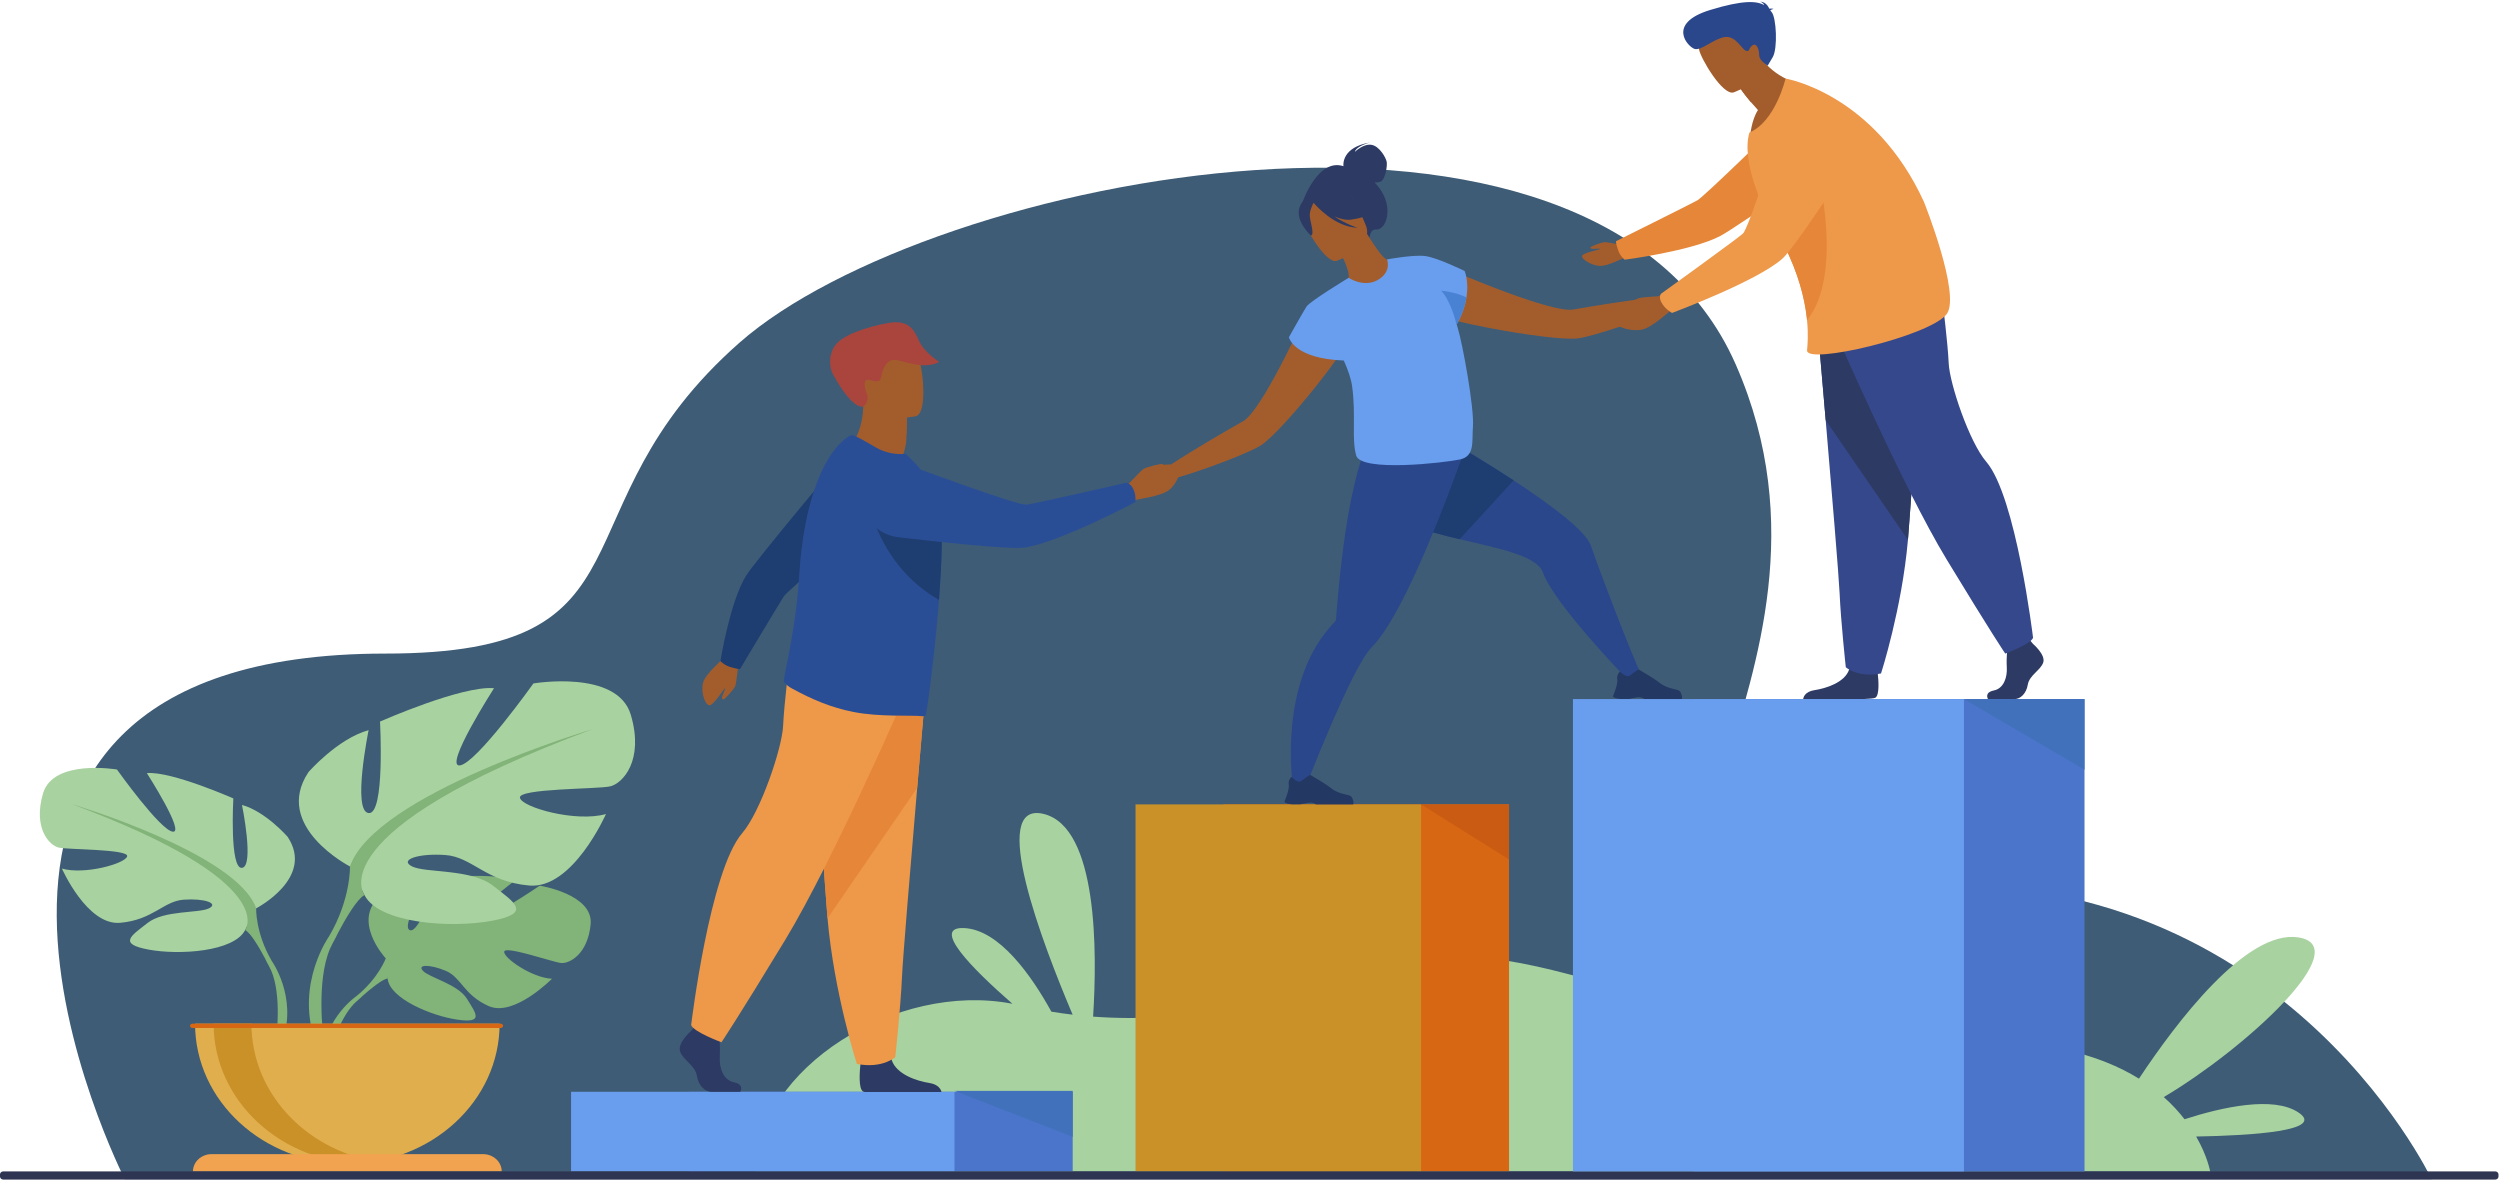 <svg width="609" height="288" viewBox="0 0 609 288" fill="none" xmlns="http://www.w3.org/2000/svg">
<path d="M30.402 287.26C30.402 287.26 -34.979 159.212 93.879 159.212C161.963 159.212 133.916 124.08 180.204 83.42C226.493 42.761 388.374 10.277 422.828 88.791C457.282 167.305 372.133 226.917 454.412 216.69C553.288 204.402 592.347 287.26 592.347 287.26H30.402" fill="#3E5C76"/>
<path d="M559.926 271.014C553.824 266.913 541.356 269.682 532.155 272.643C530.779 270.867 529.114 269.035 527.097 267.246C546.918 255.503 574.297 230.459 559.787 228.338C547.173 226.496 530.148 249.039 521.052 262.76C511.604 256.915 497.128 252.619 475.026 254.11C417.666 257.977 372.855 223.948 339.823 235.298C313.561 244.321 289.492 249.377 266.28 247.65C267.279 232.054 267.497 201.435 254.182 198.259C240.663 195.034 253.923 229.808 261.291 247.171C259.564 246.967 257.838 246.724 256.118 246.442C251.344 237.789 243.48 226.464 234.847 226.077C226.715 225.711 236.75 235.893 246.626 244.519C218.24 239.037 184.568 260.259 184.01 285.35H538.393C538.393 285.35 537.766 281.687 534.986 276.859C548.683 276.612 566.552 275.468 559.926 271.014" fill="#A8D29F"/>
<path d="M167.911 265.957V285.354H261.312V265.957H167.911Z" fill="#4A75CB"/>
<path d="M139.112 265.957V285.354H232.513V265.957H139.112Z" fill="#699DEE"/>
<path d="M298.056 285.35H367.605V195.947H298.056V285.35Z" fill="#D86713"/>
<path d="M276.614 285.35H346.16V195.947H276.614V285.35Z" fill="#C99127"/>
<path d="M346.16 195.947L367.605 209.371V195.947H346.16Z" fill="#C95C12"/>
<path d="M131.471 215.75C131.471 215.75 118.464 224.645 115.928 224.105C113.392 223.567 125.434 214.503 125.434 214.503C120.902 212.5 106.817 213.757 106.817 213.757C106.817 213.757 102.125 227.672 99.811 226.575C97.498 225.477 104.649 214.448 104.649 214.448C99.602 214.167 93.412 217.615 93.412 217.615C84.939 223.769 93.969 233.46 93.969 233.46C93.969 233.46 92.23 238.248 86.879 242.611C86.879 242.611 79.236 247.809 78.705 257.098L80.092 257.211C80.092 257.211 82.292 248.56 86.288 244.47C86.443 244.321 86.669 244.108 86.948 243.851C87.599 243.296 88.055 242.879 88.361 242.57C90.35 240.811 93.099 238.573 94.423 238.356C94.423 238.356 94.356 238.133 94.366 237.744C94.384 237.94 94.403 238.142 94.423 238.356C94.876 243.253 105.207 247.531 111.562 248.409C117.918 249.29 115.953 246.886 113.763 243.325C111.573 239.762 104.643 238.167 103.062 236.527C101.481 234.887 104.75 234.883 108.58 236.491C112.408 238.099 112.933 242.389 119.076 245.095C125.218 247.799 134.461 238.425 134.461 238.425C129.565 238.197 122.575 233.307 122.827 231.811C123.08 230.314 134.694 234.392 136.68 234.587C138.665 234.783 143.182 232.511 143.881 225.158C144.58 217.803 131.471 215.75 131.471 215.75Z" fill="#82B378"/>
<path d="M62.394 221.274C62.394 221.274 76.76 213.874 70.056 203.834C70.056 203.834 64.693 197.668 58.947 196.083C58.947 196.083 62.011 211.055 58.947 211.409C55.882 211.762 56.84 194.496 56.84 194.496C56.84 194.496 41.708 187.802 35.77 188.332C35.77 188.332 45.156 202.953 42.091 202.6C39.026 202.247 28.492 187.451 28.492 187.451C28.492 187.451 12.977 184.807 10.487 193.265C7.997 201.72 12.019 205.948 14.318 206.476C16.616 207.006 31.365 206.829 30.982 208.59C30.599 210.351 20.638 213.17 15.084 211.585C15.084 211.585 21.213 225.5 29.258 224.796C37.303 224.092 39.793 219.513 44.773 219.16C49.753 218.807 53.392 220.04 50.902 221.274C48.412 222.506 39.984 221.678 35.962 224.822C31.939 227.968 28.683 229.906 36.154 231.314C43.623 232.724 57.031 231.843 59.713 226.558C62.394 221.274 62.394 221.274 62.394 221.274" fill="#A8D29F"/>
<path d="M66.225 234.132C62.203 227.262 62.395 221.274 62.395 221.274C57.798 207.884 17.574 195.906 17.574 195.906C68.715 214.931 59.713 226.558 59.713 226.558C61.091 227.298 63.158 230.822 64.592 233.528C64.796 233.987 65.12 234.626 65.6 235.491C65.795 235.881 65.95 236.202 66.058 236.425C68.691 242.483 67.296 252.948 67.296 252.948L68.892 253.342C72.429 242.796 66.225 234.132 66.225 234.132" fill="#82B378"/>
<path d="M85.249 211.07C85.249 211.07 66.313 201.318 75.15 188.081C75.15 188.081 82.219 179.953 89.794 177.865C89.794 177.865 85.754 197.602 89.794 198.065C93.834 198.531 92.571 175.774 92.571 175.774C92.571 175.774 112.518 166.95 120.345 167.646C120.345 167.646 107.973 186.92 112.013 186.456C116.053 185.99 129.939 166.485 129.939 166.485C129.939 166.485 150.391 163.002 153.674 174.149C156.956 185.294 151.653 190.867 148.624 191.563C145.594 192.261 126.152 192.029 126.657 194.352C127.162 196.672 140.291 200.388 147.613 198.297C147.613 198.297 139.534 216.643 128.93 215.714C118.325 214.784 115.043 208.748 108.478 208.284C101.913 207.818 97.116 209.443 100.399 211.07C103.681 212.695 114.79 211.602 120.093 215.748C125.395 219.893 129.687 222.448 119.84 224.305C109.993 226.164 92.319 225.003 88.784 218.037C85.249 211.07 85.249 211.07 85.249 211.07" fill="#A8D29F"/>
<path d="M144.331 177.631C144.331 177.631 91.309 193.422 85.249 211.07C85.249 211.07 85.502 218.964 80.199 228.021C80.199 228.021 72.022 239.441 76.684 253.342L78.788 252.823C78.788 252.823 76.949 239.029 80.42 231.041C80.562 230.748 80.767 230.325 81.024 229.81C81.657 228.67 82.084 227.83 82.353 227.223C84.243 223.658 86.968 219.011 88.784 218.037C88.784 218.037 76.917 202.711 144.331 177.631Z" fill="#82B378"/>
<path d="M84.611 283.487C105.097 283.487 121.705 268.214 121.705 249.373H47.517C47.517 268.214 64.125 283.487 84.611 283.487Z" fill="#E1AE4D"/>
<path d="M93.739 283.227C92.23 283.399 90.692 283.487 89.13 283.487C68.644 283.487 52.038 268.212 52.038 249.373H61.253C61.253 266.778 75.427 281.138 93.739 283.227" fill="#C99127"/>
<path d="M117.641 281.141H51.581C49.054 281.141 47.005 283.025 47.005 285.35H122.217C122.217 283.025 120.168 281.141 117.641 281.141Z" fill="#F1A34F"/>
<path d="M121.98 249.373H46.867C46.552 249.373 46.298 249.607 46.298 249.896C46.298 250.185 46.552 250.419 46.867 250.419H121.98C122.294 250.419 122.548 250.185 122.548 249.896C122.548 249.607 122.294 249.373 121.98 249.373Z" fill="#D86713"/>
<path d="M408.216 69.728C407.14 69.577 403.9 72.332 403.9 72.332C396.982 73.068 386.868 74.757 383.228 75.401C380.645 75.859 373.704 73.683 366.923 71.183C358.858 68.21 351.022 64.781 351.022 64.781C346.547 64.57 341.465 72.079 350.541 76.852C351.926 77.581 357.13 78.826 363.125 79.962C363.125 79.962 363.125 79.962 363.125 79.96C371.393 81.527 381.163 82.886 384.486 82.41C388.349 81.853 399.281 78.175 405.785 75.359C405.785 75.359 405.792 75.356 405.801 75.352C405.827 75.342 405.85 75.331 405.873 75.32C406.264 75.152 407.855 74.499 408.919 74.559C410.138 74.625 412.851 72.574 412.934 72.025C413.015 71.479 409.291 69.877 408.216 69.728" fill="#A35D2D"/>
<path d="M399.769 164.316L395.96 165.028C395.96 165.028 378.528 147.015 375.839 139.436C374.4 135.385 365.197 133.635 355.578 131.348C347.208 129.358 338.523 126.96 334.377 122.28C325.461 112.227 339.974 99.873 339.974 99.873C339.974 99.873 355.407 108.309 368.72 117.023C378.024 123.113 386.295 129.339 387.541 132.917C390.569 141.619 396.987 158.159 399.769 164.316" fill="#2B478B"/>
<path d="M394.67 170.258H396.814C397.531 170.155 398.06 169.964 398.796 169.875C399.915 169.74 400.429 170.162 400.53 170.258C400.544 170.271 400.551 170.278 400.551 170.278H409.652C409.881 169.978 409.661 169.281 409.446 168.768C409.303 168.42 408.986 168.156 408.595 168.052C407.631 167.795 405.727 167.566 403.983 166.115C403.005 165.3 399.251 163.119 399.251 163.119L399.231 163.115C399.147 163.116 398.756 163.227 397.047 164.553C396.166 165.237 394.66 163.587 394.66 163.587C394.66 163.587 394.378 163.802 394.168 164.202C393.999 164.518 393.874 164.952 393.971 165.487C394.108 166.242 393.671 167.643 393.319 168.591C393.108 169.166 392.93 169.573 392.93 169.573C392.93 169.573 392.826 170.046 394.67 170.258" fill="#233862"/>
<path d="M368.72 117.023L355.578 131.348C347.208 129.358 338.523 126.96 334.377 122.28C325.461 112.227 339.974 99.873 339.974 99.873C339.974 99.873 355.407 108.309 368.72 117.023Z" fill="#1E3D70"/>
<path d="M356.779 109.541C356.779 109.541 355.719 112.613 353.994 117.235C351.813 123.08 348.566 131.402 345.043 139.119C344.269 140.815 343.48 142.482 342.687 144.087C339.756 150.026 336.759 155.117 334.118 157.704C329.372 162.355 317.838 192.254 317.838 192.254L314.963 191.523C314.963 191.523 310.955 165.992 325.151 151.463C325.303 151.308 325.421 151.129 325.438 150.921C325.44 150.919 325.44 150.917 325.44 150.915C325.63 148.765 326.305 139.134 327.776 129.376C328.137 126.981 328.546 124.581 329.004 122.281C329.034 122.134 329.064 121.988 329.094 121.843C331.252 111.208 333.32 106.478 335.989 104.098L355.618 109.237L356.779 109.541" fill="#2B478B"/>
<path d="M314.641 195.928H316.785C317.502 195.823 318.032 195.632 318.767 195.543C319.887 195.409 320.4 195.83 320.502 195.928C320.516 195.94 320.523 195.947 320.523 195.947H329.624C329.853 195.645 329.633 194.949 329.418 194.437C329.272 194.088 328.958 193.824 328.567 193.72C327.6 193.462 325.699 193.235 323.955 191.784C322.974 190.969 319.221 188.787 319.221 188.787L319.202 188.783C319.119 188.785 318.728 188.896 317.019 190.221C316.138 190.906 314.632 189.255 314.632 189.255C314.632 189.255 314.35 189.47 314.139 189.87C313.971 190.187 313.846 190.621 313.943 191.157C314.079 191.91 313.642 193.311 313.293 194.26C313.08 194.834 312.9 195.241 312.9 195.241C312.9 195.241 312.798 195.715 314.641 195.928Z" fill="#233862"/>
<path d="M318.851 74.818C318.851 74.818 315.566 82.206 311.78 89.397C308.596 95.445 305.057 101.352 302.813 102.613C299.65 104.389 290.935 109.403 285.28 113.143C285.28 113.143 280.869 113.113 280.182 113.889C279.498 114.666 277.916 118.157 278.378 118.51C278.841 118.863 282.347 118.699 283.198 117.896C283.943 117.195 285.597 116.691 286.008 116.574C286.034 116.567 286.059 116.56 286.085 116.552C286.096 116.55 286.103 116.548 286.103 116.548V116.548C292.972 114.604 303.75 110.554 307.011 108.573C309.821 106.869 316.047 99.814 321.013 93.537C321.015 93.537 321.015 93.537 321.015 93.537C324.616 88.985 327.554 84.843 328.044 83.446C331.261 74.297 322.005 71.891 318.851 74.818" fill="#A35D2D"/>
<path d="M336.026 45.843C335.637 45.322 335.242 44.861 334.851 44.446C335.336 44.456 335.861 44.412 336.299 44.246C337.453 43.808 337.978 40.443 337.804 39.443C337.631 38.445 336.03 35.559 334.055 35.272C332.08 34.983 330.04 36.999 330.04 36.999C330.406 35.544 333.745 34.704 333.745 34.704C326.865 35.872 327.216 40.092 327.262 40.483C320.965 38.418 317.266 49.328 317.266 49.328L333.583 58.172C333.583 58.172 333.625 55.762 335.181 55.917C337.61 56.16 339.631 50.676 336.026 45.843" fill="#2C3A64"/>
<path d="M337.066 68.735C333.322 70.358 328.354 68.02 328.379 67.995C328.701 67.701 328.588 66.816 328.294 65.661C328 64.455 327.304 62.807 326.02 60.839C325.754 60.422 325.486 60.003 325.165 59.561L325.592 59.414L332.866 56.734C332.866 56.734 334.044 58.676 335.274 60.446C336.317 61.922 337.413 63.249 337.894 63.2C337.922 63.177 342.735 66.227 337.066 68.735Z" fill="#A35D2D"/>
<path d="M332.866 57.398C332.679 59.782 331.798 64.087 328.294 65.661C328 64.455 327.304 62.807 326.02 60.839L332.866 57.398Z" fill="#A35D2D"/>
<path d="M325.595 63.556C325.595 63.556 335.066 60.122 332.649 54.732C330.234 49.34 329.83 45.267 323.682 47.232C317.535 49.196 317.287 51.695 317.618 53.675C317.949 55.653 323.069 64.308 325.595 63.556" fill="#A35D2D"/>
<path d="M329.126 53.503C333.5 52.935 334.777 51.31 334.777 51.31C334.777 51.31 330.75 50.246 328.384 46.62C328.384 46.62 323.469 45.095 319.827 47.643C319.605 47.909 319.445 48.221 319.366 48.587C318.531 48.336 317.276 48.402 316.552 50.572C315.465 53.831 319.334 57.389 319.334 57.389C320.273 57.147 319.214 54.241 319.066 52.69C318.957 51.55 319.628 50.089 319.989 49.398C320.451 49.951 325.065 55.281 330.697 55.494C330.697 55.494 327.72 54.545 325.012 52.688C326.36 53.297 327.792 53.675 329.126 53.503" fill="#2C3A64"/>
<path d="M355.095 79.84C355.014 79.581 354.928 79.311 354.838 79.034C356.244 76.563 356.936 74.335 357.227 72.449C357.87 68.465 356.774 66.004 356.774 66.004C356.774 66.004 350.206 62.8 347.305 62.394C347.291 62.39 347.28 62.386 347.268 62.383C347.234 62.379 347.194 62.375 347.153 62.373C344.225 62.003 337.885 63.192 337.885 63.192C337.885 63.192 339.109 66.187 335.66 68.182C332.209 70.177 328.525 67.669 328.525 67.669C328.414 67.74 328.296 67.814 328.176 67.895L328.174 67.893C328.174 67.893 319.098 73.402 318.284 74.659C317.468 75.918 313.978 82.15 313.978 82.15C313.978 82.15 315.085 87.381 327.346 87.819C328.354 90.067 329.127 92.26 329.376 94.09C330.35 101.192 329.219 106.793 330.355 110.938C331.49 115.084 351.947 112.72 355.652 111.922C359.357 111.125 358.522 107.486 358.809 103.953C359.168 99.512 356.302 83.758 355.095 79.84Z" fill="#699DEE"/>
<path d="M357.227 72.449C356.934 74.342 356.24 76.58 354.822 79.064C354.5 77.76 353.191 72.989 351.078 70.826C351.078 70.826 354.635 71.119 357.227 72.449Z" fill="#4A82D3"/>
<path d="M273.931 118.991C273.931 118.991 277.742 114.743 278.564 114.241C279.385 113.739 282.983 112.859 283.189 113.036C283.395 113.214 283.404 113.47 282.958 113.832C282.514 114.195 280.809 115.108 281.052 115.211C281.297 115.315 286.432 112.963 287.174 113.754C287.914 114.545 286.753 117.81 284.773 119.375C282.796 120.94 276.887 121.608 276.517 121.826C273.364 123.679 273.931 118.991 273.931 118.991" fill="#A35D2D"/>
<path d="M206.829 109.183C206.829 109.183 212.306 115.157 219.277 112.658C219.277 112.658 220.778 109.322 220.798 106.861C220.801 106.559 220.805 106.265 220.81 105.986C220.847 103.217 220.949 101.662 220.949 101.662C220.949 101.662 220.946 101.662 220.942 101.662C220.625 101.541 210.282 97.635 210.291 97.959C210.469 105.45 206.829 109.183 206.829 109.183Z" fill="#A35D2D"/>
<path d="M211.33 99.746C212.327 101.445 215.75 104.772 220.81 105.986C220.847 103.217 220.949 101.662 220.949 101.662C220.949 101.662 220.946 101.662 220.942 101.662C220.655 101.592 211.034 99.244 211.33 99.746Z" fill="#A35D2D"/>
<path d="M223.116 101.375C223.116 101.375 211.485 103.889 209.893 97.204C208.302 90.518 205.728 86.341 213.087 84.454C220.447 82.565 222.501 84.824 223.622 86.936C224.744 89.051 226.099 100.55 223.116 101.375Z" fill="#A35D2D"/>
<path d="M210.291 99.027C210.132 99.12 207.629 99.826 202.89 91.144C202.145 89.78 201.639 86.832 203.374 84.226C205.108 81.621 211.258 79.572 216.367 78.681C221.476 77.79 222.702 80.434 223.905 83.091C225.167 85.879 228.815 88.176 228.815 88.176C224.411 90.44 219.103 87.202 217.264 87.734C215.426 88.268 214.778 90.931 214.639 91.786C214.501 92.639 214.29 93.35 211.977 92.586C209.667 91.824 210.932 95.6 211.302 96.321C211.302 96.321 211.617 98.244 210.291 99.027" fill="#A9453D"/>
<path d="M180.33 265.957H173.288C171.812 265.957 170.171 264.579 169.761 262.059C169.35 259.534 166.315 258.157 165.658 256.092C165.001 254.029 168.367 251.121 168.367 251.121L168.929 250.447L169.514 249.745L175.093 250.968C175.093 250.968 175.23 252.206 175.316 253.784C175.376 254.922 175.409 256.239 175.339 257.392C175.175 260.146 176.166 263.109 178.791 263.645C181.417 264.181 180.33 265.957 180.33 265.957" fill="#2C3A64"/>
<path d="M229.356 266.019H210.689C210.511 265.987 210.375 265.951 210.294 265.911C209.047 265.319 209.438 260.801 209.586 259.406C209.616 259.147 209.637 258.996 209.637 258.996C209.637 258.996 216.201 254.025 217.103 257.832C217.133 257.949 217.165 258.066 217.2 258.181V258.183C218.34 261.744 223.433 263.362 226.377 263.813C228.625 264.16 229.208 265.4 229.356 266.019" fill="#2C3A64"/>
<path d="M225.595 166.738C225.595 166.738 224.598 178.177 223.426 191.927C221.832 210.607 219.917 233.551 219.73 237.897C219.401 245.444 218.088 257.517 218.088 257.517C218.088 257.517 214.97 260.387 208.732 259.176C208.732 259.176 203.175 241.943 201.588 223.707C201.563 223.407 201.537 223.107 201.514 222.805C200.036 204.242 197.74 165.153 197.74 165.153L225.595 166.738" fill="#EE9849"/>
<path d="M225.595 166.738C225.595 166.738 224.598 178.177 223.426 191.927L201.588 223.707C201.563 223.407 201.537 223.107 201.514 222.805C200.036 204.242 197.74 165.153 197.74 165.153L225.595 166.738" fill="#E58638"/>
<path d="M221.041 168.097C221.041 168.097 203.073 209.524 191.257 228.993C179.443 248.462 175.75 253.895 175.75 253.895C175.75 253.895 168.981 251.406 168.365 249.707C168.365 249.707 172.884 212.121 180.796 202.96C185.267 197.782 190.519 182.246 190.766 176.812C191.012 171.379 192.365 160.626 192.365 160.626L221.041 168.097" fill="#EE9849"/>
<path d="M179.9 161.197C179.9 161.197 179.435 166.371 179.094 167.166C178.753 167.96 176.481 170.423 176.218 170.387C175.955 170.352 175.798 170.158 175.931 169.657C176.064 169.156 176.848 167.607 176.6 167.647C176.351 167.687 173.751 172.049 172.716 171.803C171.68 171.558 170.667 168.456 171.283 166.265C171.9 164.075 176.082 160.635 176.242 160.282C177.596 157.289 179.9 161.197 179.9 161.197" fill="#A35D2D"/>
<path d="M177.972 162.51C179.961 163.097 180.28 162.964 180.28 162.964C180.28 162.964 189.959 146.755 190.94 145.271C191.92 143.788 211.494 127.095 211.494 127.095L206.464 109.845C206.464 109.845 184.202 136.357 181.798 140.162C177.826 146.448 175.498 161.049 175.498 161.049C175.498 161.049 176.41 162.048 177.972 162.51Z" fill="#1E3D70"/>
<path d="M229.388 133.867C229.319 137.41 229.094 141.392 228.792 145.437C228.773 145.677 228.754 145.917 228.736 146.157C228.544 148.662 228.334 151.174 228.093 153.623C227.998 154.605 227.894 155.576 227.788 156.529L227.772 156.658C227.765 157.015 227.716 157.401 227.674 157.755C226.691 166.928 225.662 174.176 225.473 174.287C225.244 174.427 224.987 174.497 224.707 174.465C222.091 174.163 214.285 174.71 207.897 173.431C202.506 172.385 197.862 170.403 192.943 167.729C192.291 167.374 190.801 166.433 190.924 165.731C191.042 164.959 191.261 163.842 191.541 162.44C192.51 157.56 194.182 149.167 194.754 139.344C194.865 137.514 195.027 135.707 195.237 133.93C195.785 129.302 196.664 124.906 197.844 121C200.034 113.746 203.253 108.19 207.291 106.016C207.819 105.746 210.659 107.407 213.266 108.945C215.675 110.366 218.21 110.759 220.676 110.56L222.845 112.768C225.475 115.577 228.273 119.318 229.037 124.636C229.094 125.028 229.143 125.446 229.185 125.889C229.395 128.055 229.448 130.797 229.388 133.867" fill="#2A4E96"/>
<path d="M229.388 133.867C229.319 137.41 229.094 141.392 228.792 145.437C228.773 145.677 228.755 145.917 228.736 146.157C213.795 137.555 211.494 121.816 211.494 121.816C218.844 122.113 224.684 123.667 229.185 125.889C229.395 128.055 229.448 130.797 229.388 133.867Z" fill="#1E3D70"/>
<path d="M276.2 119.416C275.43 117.5 274.232 117.625 274.232 117.625C274.232 117.625 252.015 122.716 250.021 122.935C248.03 123.153 226.099 115.06 226.099 115.06C226.099 115.06 217.468 111.497 213.425 114.75C209.912 117.577 209.752 121.158 210.573 124.165C211.554 127.749 214.85 130.396 218.837 130.863C227.783 131.911 245.634 133.883 249.373 133.405C257.7 132.338 276.568 122.322 276.568 122.322C276.568 122.322 276.803 120.921 276.2 119.416Z" fill="#2A4E96"/>
<path d="M495.254 156.864C495.254 156.864 498.34 159.495 497.738 161.364C497.135 163.234 494.35 164.48 493.973 166.765C493.598 169.049 492.093 170.295 490.737 170.295C489.382 170.295 484.278 170.295 484.278 170.295C484.278 170.295 483.279 168.688 485.689 168.203C488.098 167.718 489.005 165.034 488.855 162.541C488.704 160.049 489.081 156.726 489.081 156.726L494.2 155.618L495.254 156.864" fill="#2C3A64"/>
<path d="M456.787 169.984C456.475 170.129 455.374 170.228 453.864 170.295H439.254C439.305 169.896 439.645 168.471 442.034 168.117C444.733 167.713 449.407 166.271 450.448 163.096C450.485 162.995 450.513 162.89 450.541 162.785C451.366 159.393 457.389 163.823 457.389 163.823C457.389 163.823 457.407 163.958 457.433 164.19C457.574 165.437 457.93 169.46 456.787 169.984" fill="#2C3A64"/>
<path d="M442.749 79.249C442.749 79.249 443.662 89.744 444.738 102.36C446.199 119.496 447.957 140.547 448.131 144.534C448.431 151.459 449.636 162.535 449.636 162.535C449.636 162.535 452.495 165.167 458.219 164.058C458.219 164.058 463.317 148.246 464.774 131.516C464.797 131.242 464.82 130.966 464.841 130.689C466.196 113.658 468.303 77.796 468.303 77.796L442.749 79.249" fill="#35488B"/>
<path d="M442.749 79.249C442.749 79.249 443.662 89.744 444.738 102.36L464.774 131.516C464.797 131.242 464.82 130.966 464.841 130.689C466.196 113.658 468.303 77.796 468.303 77.796L442.749 79.249Z" fill="#2C3A64"/>
<path d="M446.926 80.496C446.926 80.496 463.411 118.504 474.252 136.366C485.092 154.227 488.478 159.212 488.478 159.212C488.478 159.212 494.69 156.928 495.254 155.37C495.254 155.37 491.11 120.886 483.85 112.481C479.747 107.731 474.929 93.477 474.703 88.491C474.478 83.507 473.234 73.642 473.234 73.642L446.926 80.496Z" fill="#35488B"/>
<path d="M396.076 59.88C396.076 59.88 391.605 58.94 390.851 58.989C390.099 59.035 387.467 60.048 387.433 60.244C387.396 60.439 387.521 60.601 387.976 60.629C388.432 60.656 389.928 60.48 389.834 60.646C389.739 60.814 385.425 61.592 385.379 62.392C385.33 63.19 387.694 64.674 389.69 64.772C391.686 64.872 395.611 62.739 395.949 62.711C398.803 62.483 396.076 59.88 396.076 59.88Z" fill="#A35D2D"/>
<path d="M394.163 60.924C393.52 59.046 393.671 58.748 393.671 58.748C393.671 58.748 411.798 49.734 413.457 48.819C415.117 47.904 433.849 29.571 433.849 29.571L453.036 34.427C453.036 34.427 423.344 55.23 419.088 57.47C412.057 61.171 395.773 63.266 395.773 63.266C395.773 63.266 394.665 62.401 394.163 60.924" fill="#E58638"/>
<path d="M439.663 20.659C439.663 20.659 432.938 31.543 426.362 32.964C426.362 32.964 426.635 29.31 428.236 26.806C427.581 26.096 427.005 25.443 426.506 24.858C424.852 22.907 424.066 21.714 424.066 21.714L426.295 16.196L427.81 12.453C428.539 13.667 429.339 14.703 430.176 15.588C434.485 20.144 439.663 20.659 439.663 20.659" fill="#A35D2D"/>
<path d="M430.176 15.588C430.176 15.588 430.979 21.044 426.506 24.858C424.852 22.907 424.066 21.714 424.066 21.714L426.295 16.196C428.689 15.526 430.176 15.588 430.176 15.588Z" fill="#A35D2D"/>
<path d="M422.292 22.518C422.292 22.518 432.343 18.915 429.806 13.193C427.269 7.471 426.86 3.153 420.335 5.212C413.811 7.271 413.54 9.919 413.882 12.016C414.222 14.116 419.613 23.307 422.292 22.518Z" fill="#A35D2D"/>
<path d="M474.21 76.514C470.156 81.874 439.844 89.038 440.202 85.326C440.341 83.907 440.526 81.404 440.198 78.009C440.121 77.213 440.015 76.371 439.876 75.48C439.106 70.605 437.276 64.334 433.197 57.078C432.891 56.534 432.572 55.985 432.241 55.43C430.562 52.622 429.131 49.651 428.039 46.747C425.939 41.166 425.093 35.825 426.152 32.334C426.156 32.317 426.163 32.3 426.168 32.283C432.505 29.59 434.961 19.14 434.961 19.14C434.961 19.14 456.577 22.709 468.687 49.208C468.687 49.208 477.737 71.849 474.21 76.514Z" fill="#EE9849"/>
<path d="M440.198 78.009C440.121 77.213 440.015 76.371 439.876 75.48C439.106 70.605 437.277 64.334 433.197 57.079C433.898 53.173 434.864 49.925 435.926 48.464C440.237 42.521 442.749 41.591 442.749 41.591C442.749 41.591 449.213 66.67 440.198 78.009Z" fill="#E58638"/>
<path d="M406.123 72.043C406.123 72.043 400.142 72.33 399.214 72.638C398.289 72.944 395.377 75.082 395.41 75.34C395.442 75.597 395.66 75.756 396.242 75.642C396.823 75.529 398.636 74.814 398.581 75.055C398.527 75.295 393.414 77.692 393.664 78.711C393.916 79.728 397.459 80.815 400.005 80.283C402.549 79.751 406.65 75.784 407.062 75.639C410.556 74.414 406.123 72.043 406.123 72.043Z" fill="#A35D2D"/>
<path d="M404.994 74.127C403.796 72.347 404.661 71.534 404.661 71.534C404.661 71.534 423.134 58.234 424.581 56.889C426.029 55.545 432.736 34.147 432.736 34.147C432.736 34.147 435.045 25.487 440.452 24.532C445.149 23.703 448.397 25.84 450.522 28.346C453.052 31.332 453.302 35.45 451.2 38.707C446.484 46.018 436.969 60.527 434.191 63.005C428.007 68.522 407.316 76.233 407.316 76.233C407.316 76.233 405.935 75.525 404.994 74.127" fill="#EE9849"/>
<path d="M431.249 2.564C431.319 2.436 431.524 2.3 432.022 2.16C432.022 2.16 431.555 2.015 431.011 2.126C430.729 1.492 430.042 0.413 428.756 0.405C428.756 0.405 429.494 0.581 429.767 1.262C428.004 0.232 424.736 -0.065 416.579 2.434C405.827 5.727 411.199 11.468 412.828 11.927C414.458 12.387 417.458 9.434 420.155 9.03C422.854 8.628 424.313 12.085 425.34 12.372C426.369 12.657 425.784 11.872 426.862 11.083C427.94 10.296 428.557 12.148 428.534 13.45C428.511 14.752 430.611 15.986 430.611 15.986C430.611 15.986 430.611 15.986 431.844 13.908C433.074 11.829 432.739 4.287 431.561 2.928C431.46 2.808 431.356 2.687 431.249 2.564" fill="#2B478B"/>
<path d="M607.831 287.347H0.8C0.36 287.347 0 287.018 0 286.611V286.086C0 285.682 0.36 285.35 0.8 285.35H607.831C608.271 285.35 608.631 285.682 608.631 286.086V286.611C608.631 287.018 608.271 287.347 607.831 287.347Z" fill="#2E3552"/>
<path d="M261.312 265.738V276.929L232.513 265.738H261.312Z" fill="#4271BC"/>
<path d="M412.541 170.295V285.35H507.788V170.295H412.541Z" fill="#4A75CB"/>
<path d="M383.17 170.295V285.35H478.419V170.295H383.17Z" fill="#699DEE"/>
<path d="M507.788 170.295V187.5L478.419 170.295H507.788Z" fill="#4271BC"/>
</svg>
